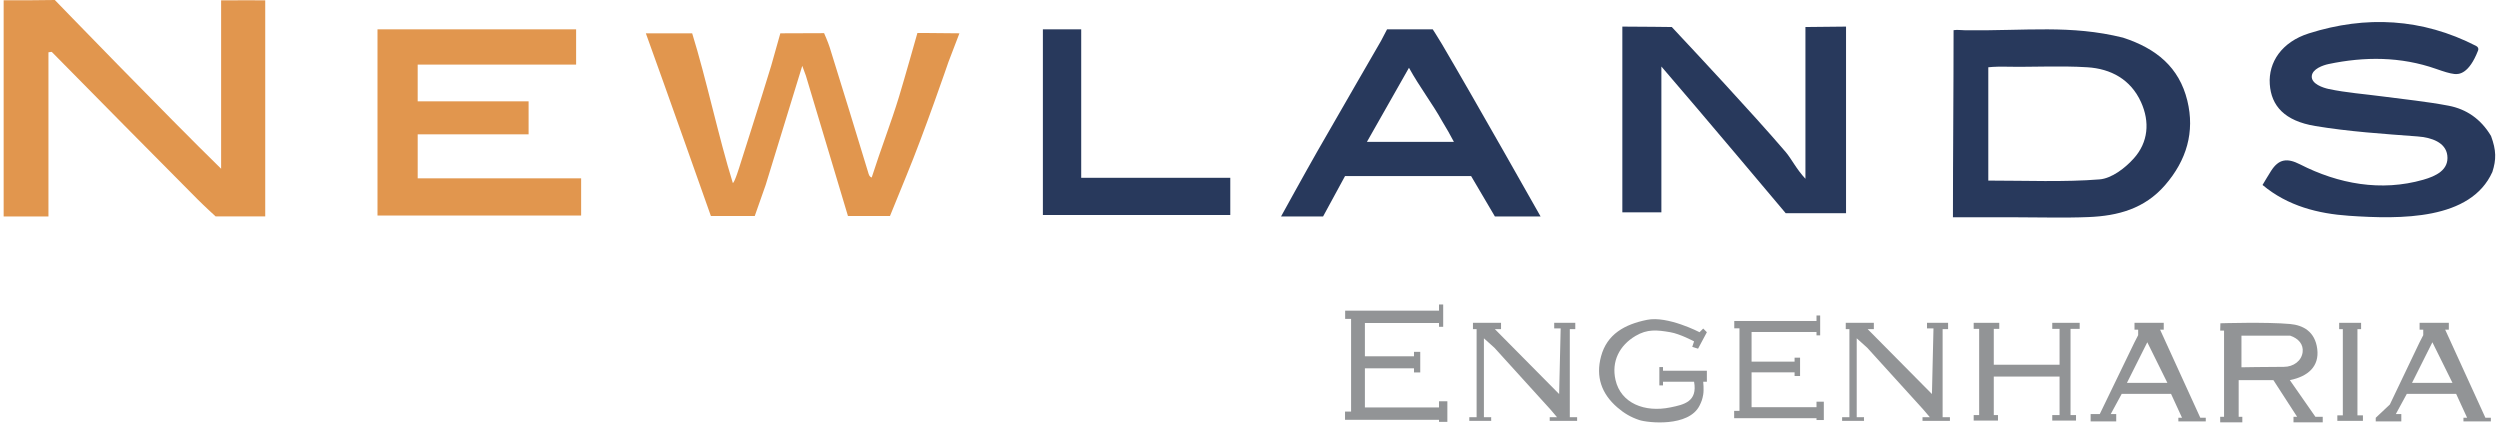 <svg xmlns="http://www.w3.org/2000/svg" width="282" height="48" viewBox="0 0 282 48" fill="none"><g clip-path="url(#clip0_3857_1673)"><path d="M165.736 47.472C165.736 47.334 165.739 47.059 165.739 47.059H166.561V37.128H166.149L166.149 36.414H166.561H169.317V37.128H168.622L175.87 44.447L176.043 37.043H175.314V36.414H175.87H177.692V37.128H177.074V47.059H177.899V47.472H174.807V47.059H175.631L174.896 46.196L168.571 39.226L167.385 38.162V46.024V47.059H168.21C168.21 47.059 168.187 47.312 168.21 47.472C167.368 47.472 166.758 47.472 165.736 47.472Z" fill="#929496"></path><path d="M207.789 47.472C207.789 47.334 207.792 47.059 207.792 47.059H208.614V37.128H208.201L208.201 36.414H208.614H211.37V37.128H210.675L217.923 44.447L218.096 37.043H217.366V36.414H217.923H219.745V37.128H219.127V47.059H219.951V47.472H216.859V47.059H217.684L216.949 46.196L210.624 39.226L209.438 38.162V46.024V47.059H210.263C210.263 47.059 210.24 47.312 210.263 47.472C209.421 47.472 208.811 47.472 207.789 47.472Z" fill="#929496"></path><path d="M250.438 47.639V47.018H250.873V37.294H250.438L250.461 36.466C250.461 36.466 255.699 36.304 258.332 36.548C259.786 36.683 261.137 37.392 261.386 39.363C261.634 41.322 260.355 42.466 258.294 42.878L261.18 47.018H262.004V47.639L259.118 47.639L258.706 47.639V47.018H259.118L256.439 42.878H252.522V47.018H252.934V47.639L250.438 47.639ZM258.332 37.862H252.836V41.43C252.836 41.43 255.75 41.38 257.617 41.38C258.706 41.38 259.613 40.71 259.737 39.724C259.848 38.846 259.272 38.178 258.332 37.862Z" fill="#929496"></path><path d="M184.907 47.379C183.95 47.061 183.198 46.617 182.434 45.956C180.634 44.401 179.988 42.484 180.596 40.206C181.265 37.696 183.255 36.587 185.794 36.076C188.121 35.606 191.71 37.474 191.71 37.474L192.122 37.06L192.535 37.474L191.542 39.331L190.886 39.129L191.092 38.508C191.092 38.508 189.517 37.663 188.412 37.474C186.896 37.214 185.821 37.105 184.495 37.887C182.663 38.969 181.756 40.773 182.228 42.853C182.828 45.495 185.526 46.552 188.412 45.956L188.445 45.95C189.941 45.641 191.501 45.319 191.092 43.06H187.587V43.474H187.175V41.405H187.587V41.818H192.535V42.646V43.06H192.122C192.122 43.06 192.217 43.95 192.122 44.508C192.037 45.012 191.938 45.293 191.71 45.749C190.486 48.2 185.865 47.697 184.907 47.379Z" fill="#929496"></path><path d="M195.613 47.172V46.345H196.213V37.035H195.626V36.207H204.902V35.586H205.315V36.414V37.829H204.902V37.448H197.577V40.792H202.429V40.345H203.047V42.414H202.429V42H197.577V45.931H204.902V45.31H205.727V47.379H204.902V47.172H195.613Z" fill="#929496"></path><path d="M151.719 47.354V46.425H152.403V35.971H151.733V35.042H162.321V34.345H162.792V35.274V36.863H162.321V36.435H153.96V40.19H159.498V39.688H160.204V42.011H159.498V41.546H153.96V45.96H162.321V45.263H163.263V47.586H162.321V47.354H151.719Z" fill="#929496"></path><path d="M235.824 47.532V46.705H236.855L240.772 38.607L241.184 37.808V37.188H240.772V36.414H244.07V37.188H243.658L248.193 47.119H248.811V47.532H245.719V47.119H246.131L244.894 44.429H239.329L238.092 46.705H238.71V47.532H235.824ZM241.774 43.188H244.482L242.215 38.607L239.919 43.188H241.774Z" fill="#929496"></path><path d="M267.982 47.532V47.127L269.577 45.626L272.93 38.607L273.342 37.808V37.187H272.93V36.414H276.228V37.187H275.816L280.351 47.118H280.969V47.532H277.877V47.118H278.289L277.053 44.429H271.487L270.25 46.705H270.868V47.532H267.982ZM273.932 43.187H276.64L274.373 38.607L272.077 43.187H273.932Z" fill="#929496"></path><path d="M222.631 47.441V46.821H223.249V37.096H222.631V36.414H225.517V37.096H224.898V41.141H232.319V37.096H231.495V36.414H234.587V37.096H233.556V46.821H234.175V47.441H231.495V46.821H232.319V42.476H224.898V46.821H225.373V47.441H222.631Z" fill="#929496"></path><path d="M263.652 47.473V46.852H264.271V37.128H263.858V36.414H266.332V37.128H265.92V46.852H266.538V47.473H263.652Z" fill="#929496"></path><path d="M24.942 0.038C26.474 0.021 29.918 0.038 29.918 0.038V24.413H24.324C24.324 24.413 23.059 23.258 22.325 22.522C16.811 16.991 11.338 11.418 5.847 5.863C5.818 5.834 5.722 5.872 5.465 5.899C5.465 11.955 5.465 18.037 5.465 24.415C3.942 24.415 0.412 24.415 0.412 24.415C0.412 24.415 0.415 4.623 0.412 3.931C0.408 3.239 0.412 2.069 0.412 2.069V0.031L3.23 0.031L6.184 0C6.184 0 18.909 13.147 24.942 19.035C24.942 13.27 24.942 6.274 24.942 0.038Z" fill="#E1964E"></path><path d="M90.495 7.426L86.373 20.848L85.136 24.365H80.188C80.188 24.365 74.985 9.634 72.852 3.758C74.727 3.758 76.358 3.758 78.077 3.758C79.655 8.83 81.069 15.522 82.662 20.641C82.869 20.623 83.487 18.572 83.487 18.572C83.487 18.572 85.814 11.289 86.988 7.426C87.007 7.362 88.022 3.758 88.022 3.758L92.958 3.74C92.958 3.74 93.41 4.762 93.587 5.331C95.006 9.877 96.532 14.843 97.916 19.4C97.967 19.567 98.034 19.942 98.329 20.021C99.317 16.921 100.54 13.767 101.404 10.928C102.029 8.875 103.482 3.724 103.482 3.724H104.623L108.223 3.758L106.987 6.986C106.987 6.986 104.246 14.981 102.245 19.814C101.511 21.587 100.39 24.365 100.39 24.365C100.39 24.365 96.96 24.365 95.649 24.365C94.043 19.037 90.907 8.551 90.907 8.551L90.495 7.426Z" fill="#E1964E"></path><path d="M227.167 24.508C224.781 24.508 222.601 24.508 220.291 24.508C220.291 17.43 220.363 10.381 220.363 3.404C220.844 3.337 221.167 3.41 221.682 3.415C228.636 3.493 233.556 2.783 239.471 4.245C243.245 5.473 245.81 7.59 246.73 11.35C247.594 14.876 246.652 18.08 244.216 20.887C241.901 23.555 238.889 24.35 235.612 24.484C232.87 24.597 230.12 24.508 227.167 24.508ZM224.28 7.588C224.28 7.588 224.28 16.616 224.28 20.37C228.507 20.37 232.898 20.552 236.836 20.235C238.198 20.126 239.719 18.958 240.704 17.856C242.313 16.056 242.527 13.764 241.506 11.516C240.337 8.945 238.098 7.755 235.454 7.588C232.378 7.395 229.28 7.585 226.193 7.522C225.01 7.498 224.28 7.588 224.28 7.588Z" fill="#28395C"></path><path d="M280.988 15.34C281.587 16.965 281.587 18 281.139 19.396C278.701 24.828 270.826 24.746 264.942 24.338C261.523 24.1 258.083 23.265 255.213 20.864C255.556 20.299 255.857 19.776 256.183 19.269C257.032 17.952 257.96 17.78 259.449 18.541C263.772 20.748 268.582 21.636 273.342 20.276C274.745 19.875 276.265 19.184 276.055 17.521C275.872 16.064 274.293 15.51 272.697 15.389C268.836 15.098 264.954 14.847 261.141 14.21C257.719 13.638 256.194 11.957 256.031 9.488C255.867 7.021 257.376 4.735 260.444 3.764C266.87 1.731 273.214 2.056 279.301 5.178C279.541 5.302 279.606 5.493 279.526 5.699C278.495 8.345 277.372 8.404 276.846 8.345C276.32 8.286 275.669 8.079 274.785 7.768C270.814 6.374 266.728 6.37 262.663 7.224C262.049 7.353 260.82 7.771 260.767 8.596C260.711 9.471 262.05 9.905 262.683 10.04C264.667 10.461 266.708 10.606 268.725 10.874C271.216 11.204 273.724 11.453 276.19 11.922C278.203 12.305 279.839 13.414 280.988 15.34Z" fill="#28395C"></path><path d="M201.425 24.046C201.425 24.046 191.777 12.567 187.404 7.504C187.404 13.178 187.404 18.491 187.404 23.948C185.841 23.948 184.505 23.948 183 23.948C183 17.042 183 10.139 183 3C184.912 3 188.578 3.048 188.578 3.048L190.46 5.062C190.46 5.062 197.699 12.786 201.425 17.147C202.078 17.911 202.607 19.045 203.653 20.166C203.653 14.33 203.653 3.048 203.653 3.048L208.233 3V24.046H201.425Z" fill="#28395C"></path><path d="M61.828 24.314C55.316 24.314 49.008 24.314 42.582 24.314C42.582 17.252 42.582 10.331 42.582 3.31C50.039 3.31 57.435 3.31 64.986 3.31C64.986 4.546 64.986 5.812 64.986 7.288C59.104 7.288 53.166 7.288 47.115 7.288C47.115 8.758 47.115 10.023 47.115 11.427C51.274 11.427 55.374 11.427 59.626 11.427C59.626 12.683 59.626 13.809 59.626 15.149C55.535 15.149 51.382 15.149 47.116 15.149C47.116 16.895 47.116 18.436 47.116 20.116C53.337 20.116 59.239 20.116 65.552 20.116C65.552 21.512 65.552 22.778 65.552 24.314C64.333 24.314 63.312 24.314 61.828 24.314Z" fill="#E1964E"></path><path d="M154.312 19.862H151.719L149.245 24.414H144.504C144.504 24.414 147.266 19.395 148.602 17.06C150.981 12.906 155.775 4.621 155.775 4.621L156.46 3.31L161.614 3.31C161.614 3.31 162.193 4.2 162.644 4.965C166.358 11.266 173.776 24.414 173.776 24.414H168.622L165.943 19.862L154.312 19.862ZM162.651 13.627C161.605 11.734 160.146 9.841 158.932 7.645C157.268 10.577 155.776 13.205 154.188 16.004C157.479 16.004 160.831 16.004 164.002 16.004C163.546 15.156 163.197 14.508 162.651 13.627Z" fill="#28395C"></path><path d="M130.28 24.249C125.973 24.249 121.871 24.249 117.637 24.249C117.637 17.18 117.637 10.328 117.637 3.31C118.994 3.31 120.33 3.31 121.96 3.31C121.96 8.783 121.96 14.313 121.96 20.058C127.703 20.058 133.16 20.058 138.776 20.058C138.776 21.477 138.776 22.68 138.776 24.249C136.049 24.249 133.268 24.249 130.28 24.249Z" fill="#28395C"></path></g><defs><clipPath id="clip0_3857_1673"><rect width="282" height="48" fill="white"></rect></clipPath></defs></svg>